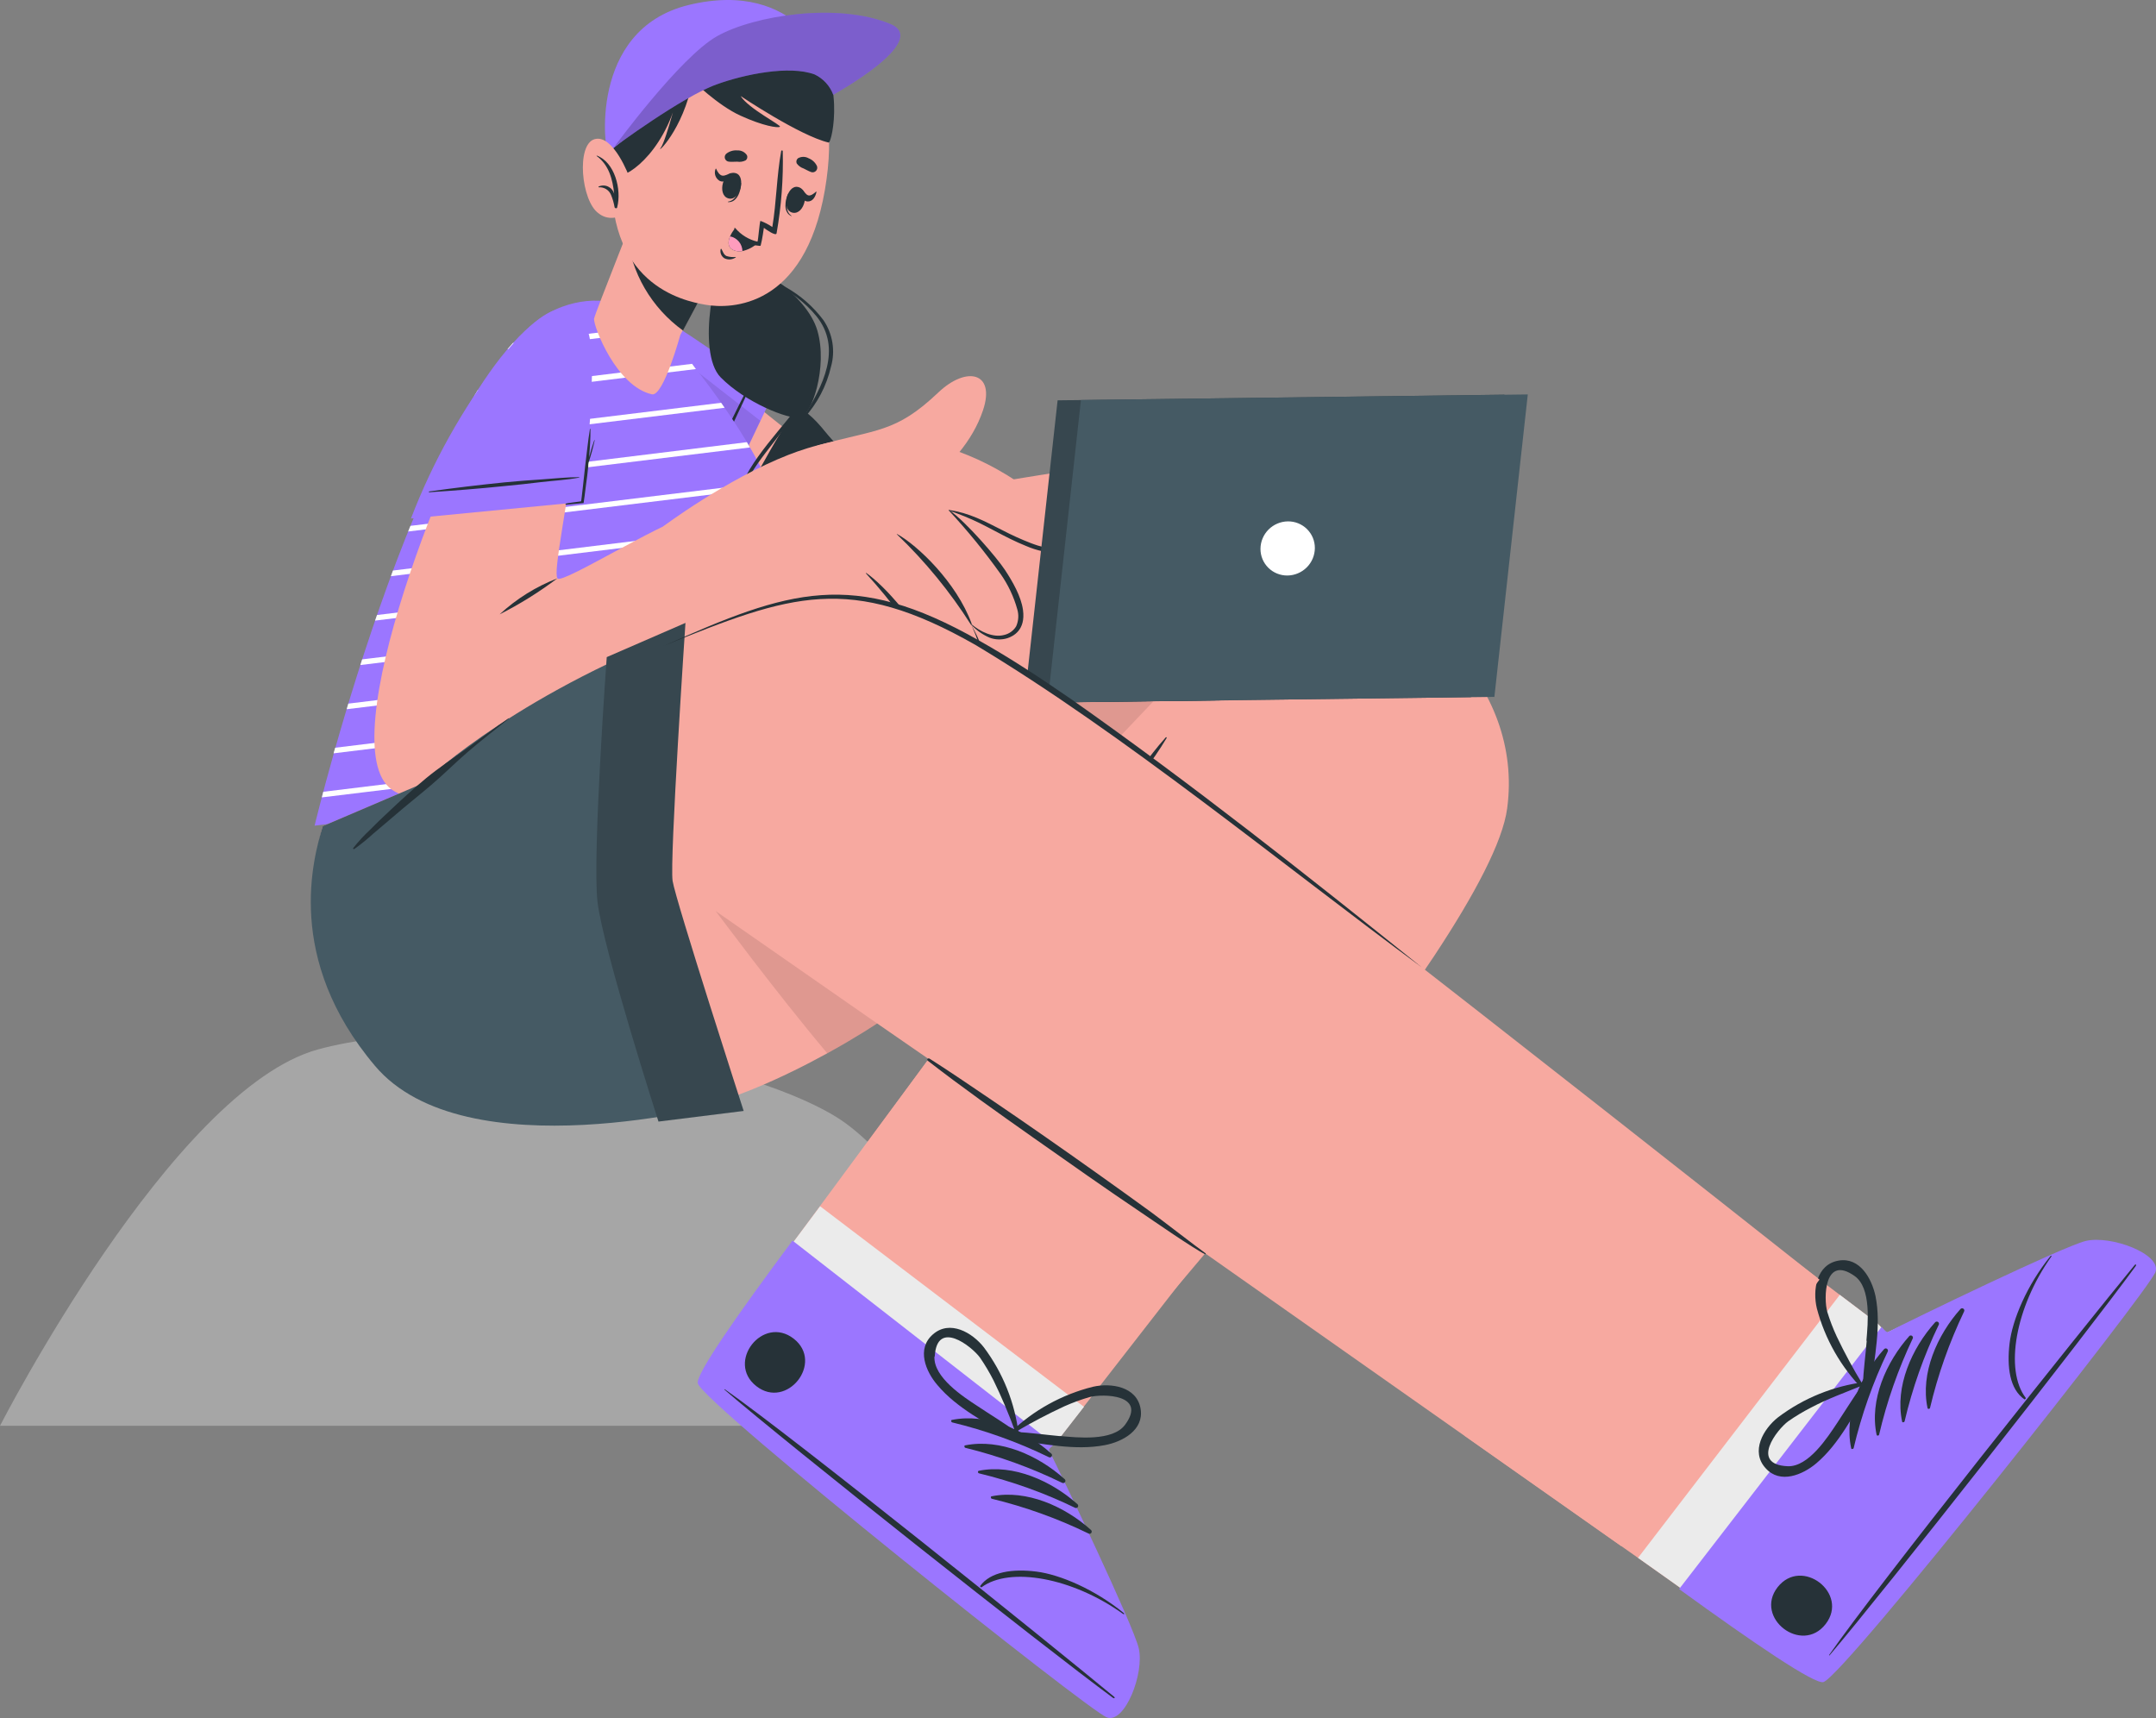 <svg width="187" height="149" viewBox="0 0 187 149" fill="none" xmlns="http://www.w3.org/2000/svg">
<rect x="0" y="0" width="187" height="149" fill="#808080" stroke="none"/>
<path d="M0 123.659H90.848C90.848 123.659 81.07 102.06 72.449 96.821C63.828 91.583 40.246 87.564 27.598 91.012C14.95 94.46 0 123.659 0 123.659Z" fill="#A6A6A6"/>
<path d="M130.724 70.111C129.177 81.803 94.5 120.291 94.5 120.291L73.027 102.097L93.546 74.156C93.546 74.156 58.682 94.407 41.242 85.209C33.413 81.084 27.604 73.751 27.604 73.751L50.366 61.67C50.366 61.67 55.989 62.309 60.005 61.723C73.879 59.703 98.848 48.171 113.016 49.637C122.537 50.617 132.175 59.389 130.724 70.111Z" fill="#F7A9A0"/>
<path d="M101.118 63.945C100.334 64.822 99.608 65.747 98.944 66.717C98.194 67.692 97.439 68.651 96.695 69.626V69.658C96.829 69.371 96.957 69.083 97.091 68.8C97.562 67.836 97.937 66.834 98.494 65.907C98.526 65.853 98.441 65.8 98.409 65.853C97.836 66.775 97.172 67.649 96.684 68.614C96.454 69.072 96.234 69.53 96.036 69.999C95.924 70.255 95.811 70.532 95.71 70.772C95.657 70.894 95.611 71.019 95.57 71.145C95.239 71.598 94.912 72.051 94.591 72.515C93.879 73.538 93.252 74.62 92.534 75.632C92.497 75.686 92.583 75.739 92.62 75.686C93.348 74.732 94.168 73.842 94.907 72.893C95.645 71.945 96.368 70.937 97.075 69.941C97.782 68.944 98.435 67.98 99.126 67.004C99.879 66.044 100.571 65.039 101.198 63.993C101.193 63.956 101.15 63.913 101.118 63.945Z" fill="#263238"/>
<path opacity="0.1" d="M110.783 49.514L81.868 79.96C70.125 85.108 52.224 91.002 41.236 85.209C33.408 81.084 27.598 73.751 27.598 73.751L50.361 61.67C50.361 61.67 55.983 62.304 59.999 61.723C73.177 59.799 96.331 49.328 110.783 49.514Z" fill="black"/>
<path d="M96.042 148.557C94.494 148.024 61.392 121.831 60.733 119.944C60.465 119.236 64.181 113.938 68.861 107.661L69.006 107.469C69.97 106.174 82.837 88.737 82.837 88.737L105.487 107.234L91.747 124.901L90.896 125.7C90.896 125.7 97.975 140.723 98.483 142.876C98.992 145.029 97.579 149.111 96.042 148.557Z" fill="#F7A9A0"/>
<path d="M96.042 148.557C94.494 148.024 61.392 121.831 60.733 119.945C60.465 119.236 64.181 113.933 68.861 107.661L69.006 107.464L71.132 104.618L94.018 122.012L91.769 124.901L90.917 125.695C90.917 125.695 97.996 140.723 98.505 142.871C99.013 145.018 97.579 149.111 96.042 148.557Z" fill="#EBEBEB"/>
<path d="M96.01 148.951C94.457 148.418 61.204 121.9 60.529 119.998C60.267 119.278 64.021 113.933 68.738 107.597L91.437 125.274C91.437 125.274 90.901 125.673 90.987 125.807C92.058 127.858 98.291 140.936 98.767 142.945C99.276 145.12 97.568 149.511 96.01 148.951Z" fill="#9B76FF"/>
<path d="M96.62 147.15C90.821 142.354 69.001 124.799 62.885 120.504C62.832 120.467 62.805 120.504 62.853 120.541C68.497 125.407 90.467 142.78 96.524 147.246C96.668 147.342 96.743 147.251 96.62 147.15Z" fill="#263238"/>
<path d="M97.471 139.902C94.965 137.851 91.951 136.566 89.905 136.305C87.86 136.044 85.9 136.305 85.006 137.563C85.006 137.6 85.097 137.696 85.134 137.664C87.581 135.847 93.011 136.822 97.412 139.977C97.498 140.041 97.557 139.972 97.471 139.902Z" fill="#263238"/>
<path d="M91.169 126.057C88.936 124.043 85.611 122.54 82.575 123.147C82.457 123.147 82.494 123.334 82.575 123.361C85.465 124.06 88.271 125.068 90.944 126.366C90.965 126.381 90.988 126.391 91.012 126.397C91.037 126.403 91.062 126.404 91.087 126.4C91.112 126.396 91.135 126.387 91.157 126.374C91.178 126.361 91.197 126.344 91.212 126.324C91.227 126.303 91.237 126.28 91.243 126.256C91.249 126.232 91.25 126.206 91.246 126.182C91.242 126.157 91.233 126.133 91.22 126.112C91.207 126.09 91.189 126.072 91.169 126.057Z" fill="#263238"/>
<path d="M92.315 128.263C90.082 126.249 86.757 124.746 83.721 125.354C83.603 125.354 83.64 125.545 83.721 125.567C86.618 126.277 89.431 127.294 92.111 128.599C92.156 128.626 92.21 128.634 92.26 128.621C92.311 128.609 92.355 128.577 92.382 128.532C92.409 128.488 92.417 128.435 92.404 128.384C92.392 128.334 92.359 128.29 92.315 128.263Z" fill="#263238"/>
<path d="M93.466 130.47C91.228 128.455 87.903 126.952 84.899 127.56C84.781 127.586 84.813 127.752 84.899 127.778C87.791 128.477 90.599 129.485 93.273 130.784C93.314 130.795 93.356 130.792 93.395 130.777C93.434 130.762 93.466 130.734 93.488 130.699C93.51 130.663 93.519 130.622 93.515 130.58C93.511 130.539 93.494 130.5 93.466 130.47Z" fill="#263238"/>
<path d="M94.612 132.681C92.374 130.667 89.048 129.164 86.018 129.772C85.9 129.772 85.932 129.958 86.018 129.985C88.908 130.684 91.714 131.692 94.387 132.99C94.428 133.02 94.48 133.032 94.53 133.024C94.58 133.016 94.625 132.989 94.655 132.948C94.685 132.907 94.697 132.856 94.689 132.806C94.681 132.756 94.653 132.711 94.612 132.681Z" fill="#263238"/>
<path d="M68.84 116.102C66.163 114.024 62.95 118.138 65.595 120.216C68.24 122.295 71.507 118.181 68.84 116.102Z" fill="#263238"/>
<path d="M98.933 122.204C98.623 120.254 96.363 119.913 94.789 120.275C92.099 120.947 89.634 122.31 87.64 124.229C87.63 124.237 87.622 124.246 87.617 124.257C87.611 124.268 87.608 124.281 87.608 124.293C87.608 124.306 87.611 124.318 87.617 124.329C87.622 124.34 87.63 124.35 87.64 124.357C87.613 124.407 87.598 124.463 87.597 124.52C87.595 124.576 87.606 124.633 87.63 124.684C87.654 124.736 87.69 124.782 87.734 124.817C87.779 124.853 87.831 124.878 87.887 124.89C90.478 125.194 93.215 125.833 95.822 125.338C97.37 125.045 99.222 124.032 98.933 122.204ZM91.924 124.554C90.644 124.437 89.381 124.256 88.095 124.187C89.467 123.376 90.879 122.634 92.326 121.964C93.03 121.652 93.754 121.386 94.494 121.17C95.646 120.861 99.528 120.925 97.584 123.568C96.513 125.018 93.445 124.682 91.924 124.544V124.554Z" fill="#263238"/>
<path d="M81.306 120.126C83.008 122.156 85.536 123.376 87.731 124.773C87.782 124.801 87.84 124.816 87.898 124.818C87.957 124.819 88.015 124.806 88.067 124.781C88.12 124.755 88.165 124.717 88.2 124.67C88.235 124.624 88.258 124.569 88.267 124.512C88.279 124.514 88.291 124.514 88.303 124.511C88.315 124.508 88.326 124.502 88.335 124.493C88.344 124.485 88.351 124.474 88.355 124.463C88.359 124.451 88.36 124.438 88.358 124.426C88.037 121.684 86.995 119.073 85.338 116.859C84.347 115.585 82.382 114.429 80.904 115.74C79.48 116.987 80.288 118.943 81.306 120.126ZM81.075 117.648C81.257 114.375 84.288 116.774 84.995 117.738C85.431 118.373 85.824 119.035 86.173 119.721C86.867 121.148 87.487 122.61 88.031 124.101C86.998 123.35 85.889 122.689 84.818 121.97C83.538 121.138 80.952 119.454 81.049 117.648H81.075Z" fill="#263238"/>
<path d="M74.264 57.188L67.218 86.237C67.218 86.237 52.455 90.863 42.131 86.237C31.807 81.612 27.604 73.74 27.604 73.74L51.282 60.732C51.282 60.732 56.289 61.425 59.137 61.329C61.986 61.233 74.264 57.188 74.264 57.188Z" fill="#455A64"/>
<path d="M52.926 32.407C58.28 42.847 66.918 54.79 69.718 56.389C73.263 58.403 93.434 58.68 94.403 58.547C96.797 58.195 97.257 40.295 94.681 40.561C90.757 40.961 76.802 43.652 75.769 43.018C74.735 42.384 67.041 36.511 58.987 29.764C53.424 25.112 49.6 25.927 52.926 32.407Z" fill="#F7A9A0"/>
<path d="M92.293 58.121C94.724 58.68 97.192 59.067 99.678 59.277C101.632 59.346 107.271 59.4 107.56 57.268C107.763 55.813 104.454 55.392 102.119 55.046C100.888 54.859 99.222 54.044 99.372 53.25C99.635 51.864 102.815 52.397 104.973 53.015C109.145 54.214 114.954 56.794 116.716 54.396C117.38 53.49 116.084 52.472 114.344 51.587C117.021 52.45 119.8 53.021 120.577 52.045C121.027 51.513 120.909 50.905 120.432 50.324C120.759 50.388 121.097 50.353 121.403 50.224C121.71 50.095 121.97 49.877 122.151 49.599C122.687 48.629 122.049 47.564 120.925 46.578C121.063 46.528 121.188 46.446 121.287 46.338C121.387 46.231 121.459 46.101 121.498 45.959C122.483 43.14 112.743 38.184 109.814 38.221C101.198 38.328 92.727 40.828 92.727 40.828C90.173 44.164 92.288 58.121 92.293 58.121Z" fill="#F7A9A0"/>
<path d="M102.371 47.691C104.381 47.508 106.407 47.753 108.315 48.411C110.719 49.253 112.486 50.495 114.617 51.656C114.671 51.688 114.617 51.779 114.569 51.747C113.557 51.214 109.423 49.194 108.379 48.768C106.483 47.964 104.429 47.6 102.371 47.702V47.691Z" fill="#263238"/>
<path d="M103.019 43.865C105.32 43.829 107.618 44.029 109.878 44.462C112.325 44.995 114.473 46.391 116.577 47.702C117.841 48.486 119.094 49.301 120.325 50.143C120.373 50.18 120.325 50.266 120.277 50.228C118.135 48.867 115.95 47.572 113.723 46.343C111.669 45.188 109.405 44.45 107.062 44.174C105.723 44.014 104.384 43.956 103.024 43.902C102.997 43.918 102.992 43.865 103.019 43.865Z" fill="#263238"/>
<path d="M104.545 40.305C106.73 40.215 108.631 40.124 110.746 40.769C113.552 41.627 116.523 43.514 117.568 44.18C118.719 44.92 119.849 45.698 120.962 46.492C121.011 46.524 120.962 46.604 120.909 46.572C118.377 44.851 115.735 43.295 113 41.915C111.709 41.235 110.32 40.76 108.882 40.508C107.445 40.32 105.993 40.258 104.545 40.321V40.305Z" fill="#263238"/>
<path d="M60.631 47.686L66.992 34.321C64.028 31.936 60.922 29.732 57.691 27.718C52.224 24.291 49.541 26.151 52.792 34.198C54.749 39.041 57.389 43.583 60.631 47.686Z" fill="#9B76FF"/>
<path d="M65.033 33.399C64.444 34.331 63.999 35.365 63.496 36.346C62.993 37.326 62.532 38.221 62.082 39.17C61.151 41.145 60.258 43.14 59.405 45.155C59.405 45.187 59.443 45.219 59.464 45.181C60.456 43.263 61.422 41.332 62.361 39.389C62.832 38.419 63.271 37.438 63.715 36.458C64.16 35.477 64.701 34.465 65.081 33.425C65.102 33.393 65.049 33.361 65.033 33.399Z" fill="#263238"/>
<path opacity="0.1" d="M52.792 34.198C54.749 39.041 57.389 43.583 60.631 47.686L65.948 36.495L52.701 26.178C51.025 26.737 50.827 29.343 52.792 34.198Z" fill="black"/>
<path d="M27.288 71.609L67.774 66.626L65.156 52.983C65.156 52.983 67.946 49.104 67.496 44.931C66.891 39.357 58.125 29.114 57.413 28.485C54.548 25.959 51.587 25.581 48.776 26.599C37.065 30.841 27.288 71.609 27.288 71.609Z" fill="#9B76FF"/>
<path d="M57.563 28.634L44.016 30.286C44.171 30.105 44.326 29.929 44.481 29.753L57.102 28.208L57.413 28.474L57.563 28.634ZM60.026 31.555L41.445 33.825L41.129 34.358L60.358 32.008L60.026 31.555ZM62.548 34.933L39.175 37.79L38.923 38.291L62.848 35.365L62.548 34.933ZM64.781 38.349L37.274 41.733L37.049 42.229L65.038 38.808L64.781 38.349ZM66.586 41.824L35.598 45.608C35.534 45.773 35.464 45.938 35.4 46.098L66.768 42.266C66.714 42.123 66.65 41.973 66.586 41.824ZM67.533 45.395L34.083 49.482L33.906 49.972L67.544 45.858C67.544 45.709 67.539 45.549 67.533 45.395ZM32.701 53.34C32.642 53.5 32.589 53.666 32.53 53.825L66.848 49.637C66.902 49.482 66.955 49.317 67.014 49.152L32.701 53.34ZM65.172 53.063L31.411 57.188C31.357 57.353 31.309 57.519 31.255 57.678L65.258 53.522L65.172 53.063ZM65.863 56.666L30.211 61.025L30.067 61.51L65.943 57.124L65.863 56.666ZM66.553 60.274L29.071 64.851C29.028 65.017 28.98 65.177 28.931 65.336L66.629 60.732L66.553 60.274ZM67.244 63.876L28.037 68.672C27.994 68.843 27.951 69.003 27.914 69.157L67.335 64.361L67.244 63.876Z" fill="white"/>
<path d="M53.199 50.356C54.862 50.281 56.528 50.33 58.184 50.5C59.009 50.596 59.817 50.729 60.631 50.884C61.038 50.958 61.445 51.017 61.852 51.081C62.276 51.153 62.708 51.174 63.137 51.145C63.142 51.143 63.148 51.142 63.153 51.142C63.158 51.143 63.163 51.145 63.168 51.147C63.172 51.15 63.176 51.154 63.178 51.159C63.181 51.164 63.182 51.169 63.182 51.174C63.182 51.179 63.181 51.185 63.178 51.189C63.176 51.194 63.172 51.198 63.168 51.201C63.163 51.204 63.158 51.206 63.153 51.206C63.148 51.206 63.142 51.206 63.137 51.203C62.736 51.279 62.33 51.325 61.922 51.342C61.526 51.352 61.131 51.332 60.738 51.283C59.903 51.193 59.073 51.065 58.243 50.969C56.562 50.767 54.88 50.569 53.188 50.495C53.17 50.493 53.153 50.485 53.141 50.471C53.129 50.457 53.123 50.438 53.124 50.42C53.125 50.402 53.134 50.385 53.148 50.373C53.162 50.361 53.181 50.355 53.199 50.356Z" fill="#263238"/>
<path d="M49.333 52.349C50.669 52.027 52.022 51.78 53.386 51.608C54.066 51.523 54.746 51.48 55.437 51.459C55.764 51.459 56.09 51.459 56.417 51.459C56.744 51.459 57.14 51.502 57.488 51.491C57.525 51.491 57.531 51.55 57.488 51.55C57.145 51.55 56.808 51.64 56.471 51.678L55.448 51.79L53.408 52.014C52.042 52.152 50.688 52.301 49.327 52.482C49.274 52.472 49.269 52.392 49.333 52.349Z" fill="#263238"/>
<path d="M63.153 22.436C65.295 22.591 69.975 25.522 70.896 28.677C71.817 31.832 70.393 36.069 69.386 36.223C68.379 36.378 64.685 34.934 62.511 32.733C60.337 30.532 62.109 22.362 63.153 22.436Z" fill="#263238"/>
<path d="M63.148 22.447C63.084 22.415 63.11 22.298 63.185 22.319C64.942 22.794 66.634 23.918 68.154 24.904C69.437 25.625 70.553 26.605 71.431 27.782C71.824 28.364 72.085 29.025 72.197 29.717C72.309 30.41 72.269 31.119 72.079 31.794C71.696 33.458 70.89 34.995 69.739 36.26C69.707 36.292 69.632 36.26 69.664 36.207C71.335 33.542 73.091 30.233 70.8 27.409C68.845 25.011 65.777 23.886 63.148 22.447Z" fill="#263238"/>
<path d="M69.322 35.386C70.998 36.127 74.537 40.769 74.307 44.291C74.077 47.814 69.932 51.886 68.952 51.987C67.972 52.088 65.092 47.782 64.529 45.091C64.16 43.289 65.359 41.68 66.28 39.996C67.656 37.507 69.065 35.269 69.322 35.386Z" fill="#263238"/>
<path d="M63.635 44.366C64.123 40.854 67.03 38.094 69.086 35.402C69.086 35.376 69.161 35.402 69.14 35.434C67.635 38.158 65.086 40.231 64.128 43.279C63.806 44.158 63.701 45.101 63.822 46.028C63.943 46.956 64.287 47.84 64.824 48.608C65.831 49.951 67.33 50.873 68.674 51.848C68.765 51.912 68.674 52.04 68.567 51.981C65.863 50.1 63.127 47.99 63.635 44.366Z" fill="#263238"/>
<path d="M69.606 35.807C69.531 35.738 69.606 35.621 69.707 35.685C71.849 37.587 74.307 40.177 74.885 43.066C75.512 46.199 73.225 48.603 71.217 50.665C71.217 50.692 71.148 50.665 71.174 50.628C73.172 48.523 75.426 45.832 74.585 42.725C73.857 40.039 71.603 37.641 69.606 35.807Z" fill="#263238"/>
<path d="M68.802 51.859C67.491 52.227 65.333 53.895 64.444 56.186C62.923 60.114 61.547 58.995 56.862 59.16C52.904 59.293 51.228 63.327 52.808 65.816C52.808 65.816 52.182 62.986 54.987 62.24C58.334 61.35 64.626 65.971 68.969 62.4C74.596 57.774 68.802 51.859 68.802 51.859Z" fill="#263238"/>
<path d="M66.811 53.388C66.869 53.34 66.811 53.239 66.73 53.282C66.107 53.686 65.563 54.199 65.124 54.795C64.588 55.579 64.353 56.506 63.855 57.316C62.575 59.378 59.892 58.744 57.9 58.478C55.223 58.121 52.787 59.282 52.053 62.006C52.051 62.011 52.05 62.016 52.05 62.021C52.051 62.026 52.053 62.032 52.056 62.036C52.059 62.041 52.062 62.044 52.067 62.047C52.072 62.049 52.077 62.05 52.082 62.05C52.088 62.05 52.093 62.049 52.098 62.047C52.102 62.044 52.106 62.041 52.109 62.036C52.112 62.032 52.114 62.026 52.114 62.021C52.115 62.016 52.114 62.011 52.112 62.006C52.346 61.168 52.807 60.41 53.444 59.815C54.082 59.221 54.871 58.811 55.726 58.632C57.397 58.302 59.057 59 60.733 58.941C61.879 58.904 63.057 58.67 63.785 57.716C64.137 57.159 64.431 56.568 64.663 55.952C65.146 54.928 65.885 54.045 66.811 53.388Z" fill="#263238"/>
<path d="M69.391 52.472C69.391 52.472 69.327 52.472 69.343 52.504C70.532 54.273 71.801 56.069 71.785 58.297C71.785 60.695 70.098 62.752 67.989 63.77C65.632 64.905 63.603 63.716 61.424 62.805C59.817 62.144 58.211 61.606 56.476 61.835C56.422 61.835 56.433 61.926 56.476 61.926C59.202 61.862 61.418 63.125 63.887 64.057C65.906 64.825 67.694 64.441 69.375 63.103C73.086 60.157 72.117 55.723 69.391 52.472Z" fill="#263238"/>
<path d="M65.242 21.072C65.4 20.98 65.589 20.952 65.768 20.992C65.947 21.033 66.105 21.139 66.208 21.29C66.312 21.442 66.355 21.626 66.327 21.807C66.3 21.988 66.205 22.152 66.061 22.266C65.902 22.358 65.714 22.386 65.534 22.346C65.355 22.305 65.198 22.199 65.094 22.048C64.99 21.897 64.948 21.712 64.975 21.531C65.002 21.35 65.098 21.186 65.242 21.072Z" fill="#9B76FF"/>
<path d="M64.337 22.085C64.415 22.031 64.503 21.994 64.596 21.974C64.689 21.954 64.785 21.953 64.879 21.971C64.972 21.988 65.061 22.023 65.141 22.075C65.221 22.127 65.29 22.193 65.343 22.271C65.397 22.349 65.435 22.437 65.455 22.53C65.474 22.622 65.475 22.718 65.458 22.811C65.441 22.904 65.405 22.993 65.353 23.072C65.301 23.151 65.234 23.22 65.156 23.273C64.998 23.381 64.803 23.422 64.614 23.387C64.425 23.352 64.258 23.244 64.149 23.087C64.041 22.929 63.999 22.735 64.034 22.547C64.07 22.359 64.178 22.193 64.337 22.085Z" fill="#9B76FF"/>
<path d="M63.276 22.932C63.435 22.824 63.63 22.783 63.819 22.818C64.007 22.853 64.174 22.961 64.283 23.119C64.392 23.276 64.433 23.47 64.398 23.658C64.363 23.846 64.254 24.012 64.096 24.12C63.335 24.68 62.516 23.47 63.276 22.932Z" fill="#9B76FF"/>
<path d="M62.147 23.614C62.907 23.081 63.726 24.264 62.966 24.803C62.807 24.911 62.612 24.952 62.424 24.917C62.235 24.882 62.068 24.774 61.959 24.616C61.85 24.459 61.809 24.265 61.844 24.077C61.879 23.889 61.988 23.722 62.147 23.614Z" fill="#9B76FF"/>
<path d="M60.888 24.11C61.648 23.577 62.468 24.76 61.702 25.298C61.544 25.399 61.352 25.434 61.168 25.397C60.984 25.359 60.822 25.252 60.716 25.097C60.61 24.942 60.569 24.753 60.601 24.569C60.633 24.384 60.736 24.22 60.888 24.11Z" fill="#9B76FF"/>
<path d="M59.608 24.355C60.369 23.822 61.215 25.011 60.422 25.549C59.63 26.087 58.843 24.893 59.608 24.355Z" fill="#9B76FF"/>
<path d="M51.523 27.654C51.491 28.357 53.472 33.516 56.545 34.198C57.541 34.422 59.009 29.039 59.009 29.039L59.212 28.672L62.002 23.449L55.801 16.644C55.801 16.644 51.534 27.345 51.523 27.654Z" fill="#F7A9A0"/>
<path d="M62.029 23.449L59.239 28.666C57.885 27.69 56.753 26.441 55.916 25C55.08 23.559 54.557 21.96 54.382 20.305C55.111 18.45 55.726 16.905 55.812 16.676C55.813 16.665 55.813 16.654 55.812 16.644L56.61 17.459L62.029 23.449Z" fill="#263238"/>
<path d="M71.544 16.494C69.772 26.716 63.416 26.817 61.204 26.433C59.191 26.087 52.396 24.648 53.097 14.299C53.799 3.95 59.132 1.541 63.769 2.09C68.406 2.639 73.311 6.273 71.544 16.494Z" fill="#F7A9A0"/>
<path d="M70.35 14.922C70.12 14.837 69.922 14.72 69.702 14.613C69.46 14.533 69.25 14.378 69.102 14.171C69.07 14.096 69.062 14.012 69.082 13.932C69.101 13.852 69.146 13.781 69.209 13.729C69.351 13.647 69.512 13.604 69.675 13.604C69.839 13.604 69.999 13.647 70.141 13.729C70.453 13.853 70.707 14.089 70.853 14.389C70.884 14.461 70.893 14.539 70.879 14.616C70.865 14.692 70.829 14.763 70.776 14.819C70.723 14.876 70.654 14.915 70.579 14.934C70.503 14.952 70.423 14.948 70.35 14.922Z" fill="#263238"/>
<path d="M63.223 14.022C63.469 14.048 63.7 14.022 63.94 14.022C64.193 14.064 64.453 14.023 64.679 13.905C64.744 13.854 64.79 13.784 64.809 13.704C64.829 13.625 64.821 13.542 64.787 13.467C64.699 13.331 64.577 13.22 64.432 13.146C64.287 13.072 64.124 13.037 63.962 13.046C63.628 13.014 63.294 13.108 63.025 13.308C62.959 13.354 62.909 13.421 62.881 13.497C62.854 13.573 62.851 13.656 62.873 13.734C62.895 13.812 62.94 13.881 63.002 13.932C63.065 13.984 63.142 14.015 63.223 14.022Z" fill="#263238"/>
<path d="M64.283 15.876C64.283 15.876 64.224 15.876 64.219 15.93C64.085 16.622 63.823 17.395 63.148 17.486C63.148 17.486 63.121 17.523 63.148 17.528C63.93 17.587 64.272 16.558 64.283 15.876Z" fill="#263238"/>
<path d="M63.828 15.024C62.73 14.693 62.152 16.899 63.164 17.203C64.176 17.507 64.743 15.295 63.828 15.024Z" fill="#263238"/>
<path d="M63.362 15.024C63.132 15.098 62.886 15.269 62.65 15.232C62.414 15.194 62.227 14.906 62.114 14.635C62.114 14.608 62.077 14.635 62.072 14.635C61.989 14.826 61.98 15.042 62.049 15.239C62.117 15.436 62.257 15.601 62.441 15.7C62.843 15.866 63.239 15.567 63.453 15.168C63.491 15.13 63.453 14.997 63.362 15.024Z" fill="#263238"/>
<path d="M68.379 16.761C68.379 16.761 68.427 16.809 68.417 16.836C68.208 17.512 68.085 18.322 68.647 18.712C68.647 18.712 68.647 18.759 68.647 18.749C67.919 18.44 68.074 17.369 68.379 16.761Z" fill="#263238"/>
<path d="M69.188 16.212C70.312 16.425 69.799 18.648 68.76 18.45C67.721 18.253 68.246 16.036 69.188 16.212Z" fill="#263238"/>
<path d="M69.616 16.468C69.766 16.622 69.895 16.878 70.098 16.942C70.302 17.006 70.575 16.814 70.784 16.617C70.784 16.617 70.821 16.617 70.816 16.649C70.73 17.075 70.484 17.486 70.055 17.475C69.627 17.464 69.477 17.038 69.472 16.59C69.472 16.51 69.557 16.404 69.616 16.468Z" fill="#263238"/>
<path d="M62.591 21.621C62.698 21.834 62.784 22.106 63.019 22.207C63.272 22.287 63.538 22.314 63.801 22.287C63.828 22.287 63.839 22.314 63.801 22.33C63.66 22.428 63.495 22.486 63.324 22.498C63.152 22.51 62.98 22.476 62.827 22.399C62.701 22.319 62.603 22.202 62.544 22.066C62.486 21.929 62.471 21.777 62.5 21.632C62.498 21.62 62.502 21.608 62.51 21.598C62.517 21.589 62.528 21.582 62.54 21.581C62.552 21.58 62.564 21.583 62.574 21.591C62.583 21.598 62.59 21.609 62.591 21.621Z" fill="#263238"/>
<path d="M66.254 19.761C66.254 19.761 66.109 20.827 65.975 21.296C65.975 21.339 65.836 21.328 65.67 21.296C65.236 21.257 64.82 21.099 64.47 20.841C64.12 20.582 63.847 20.233 63.683 19.831C63.681 19.819 63.682 19.807 63.687 19.797C63.692 19.786 63.7 19.778 63.711 19.772C63.721 19.767 63.733 19.765 63.744 19.767C63.756 19.769 63.766 19.774 63.774 19.783C64.271 20.37 64.945 20.784 65.697 20.96C65.772 20.838 65.884 19.143 65.964 19.159C66.327 19.291 66.671 19.471 66.987 19.692C67.351 17.502 67.362 15.269 67.758 13.094C67.762 13.08 67.771 13.067 67.783 13.058C67.795 13.049 67.81 13.044 67.825 13.044C67.84 13.044 67.855 13.049 67.867 13.058C67.879 13.067 67.888 13.08 67.892 13.094C67.951 15.485 67.772 17.875 67.357 20.23C67.314 20.529 66.419 19.884 66.254 19.761Z" fill="#263238"/>
<path d="M65.702 21.094C65.333 21.429 64.883 21.664 64.395 21.776C64.131 21.829 63.855 21.8 63.608 21.691C63.073 21.44 63.142 20.923 63.325 20.497C63.424 20.271 63.55 20.058 63.699 19.863C64.217 20.476 64.919 20.908 65.702 21.094Z" fill="#263238"/>
<path d="M64.395 21.776C64.131 21.829 63.855 21.8 63.608 21.69C63.073 21.44 63.142 20.923 63.325 20.497C63.622 20.558 63.89 20.718 64.084 20.95C64.279 21.182 64.388 21.473 64.395 21.776Z" fill="#FF9CBD"/>
<path d="M53.461 15.279C54.602 15.391 58.039 12.769 59.003 7.355C59.003 7.355 57.798 12.151 57.317 12.812C56.835 13.473 59.239 11.336 60.08 6.982C60.08 6.982 62.221 9.114 64.213 10.025C66.205 10.936 67.475 11.117 67.646 10.995C67.817 10.872 64.915 9.423 64.24 8.33C64.24 8.33 69.354 11.768 71.871 12.364C72.16 12.434 73.477 6.46 69.959 3.305C66.441 0.15 59.753 1.887 57.815 3.235C57.815 3.235 57.386 2.948 54.784 5.506C52.181 8.064 52.219 15.157 53.461 15.279Z" fill="#263238"/>
<path d="M71.956 5.9C70.762 5.639 64.133 5.964 61.177 7.296C58.221 8.629 53.017 12.998 52.749 13.228C52.481 13.457 50.907 2.601 59.71 0.438C69.343 -1.902 71.956 5.9 71.956 5.9Z" fill="#9B76FF"/>
<path d="M53.252 12.775C53.252 12.775 58.961 4.967 62.184 3.145C65.408 1.322 72.679 0.193 77.225 2.079C80.77 3.55 72.272 8.218 72.272 8.218C71.984 7.448 71.409 6.819 70.666 6.46C68.454 5.634 64.524 6.46 62.163 7.318C59.175 8.378 53.252 12.775 53.252 12.775Z" fill="#9B76FF"/>
<g opacity="0.2">
<path d="M53.252 12.775C53.252 12.775 58.961 4.967 62.184 3.145C65.408 1.322 72.679 0.193 77.225 2.079C80.77 3.55 72.272 8.218 72.272 8.218C71.984 7.448 71.409 6.819 70.666 6.46C68.454 5.634 64.524 6.46 62.163 7.318C59.175 8.378 53.252 12.775 53.252 12.775Z" fill="black"/>
</g>
<path d="M54.591 15.365C54.591 15.365 53.22 11.634 51.587 12.066C49.954 12.498 50.404 17.443 51.919 18.503C52.103 18.653 52.316 18.764 52.544 18.829C52.773 18.895 53.012 18.913 53.248 18.884C53.483 18.854 53.711 18.777 53.916 18.658C54.121 18.539 54.3 18.379 54.441 18.189L54.591 15.365Z" fill="#F7A9A0"/>
<path d="M51.753 13.489V13.531C52.824 14.315 53.135 15.562 53.269 16.798C53.231 16.664 53.164 16.539 53.074 16.432C52.983 16.326 52.87 16.24 52.743 16.181C52.616 16.121 52.477 16.09 52.337 16.089C52.197 16.088 52.058 16.117 51.93 16.175C51.923 16.177 51.917 16.182 51.913 16.188C51.909 16.195 51.906 16.202 51.906 16.209C51.906 16.217 51.909 16.224 51.913 16.23C51.917 16.236 51.923 16.241 51.93 16.244C52.156 16.228 52.382 16.284 52.575 16.403C52.767 16.523 52.916 16.7 53.001 16.91C53.142 17.253 53.244 17.611 53.306 17.976C53.338 18.093 53.542 18.088 53.531 17.976C53.932 16.447 53.322 14.059 51.753 13.489Z" fill="#263238"/>
<path d="M43.823 31.262C38.918 38.797 28.637 64.622 33.965 68.47C39.293 72.318 64.556 62.682 71.41 58.195C73.445 56.863 63.276 44.467 60.669 44.505C58.5 44.531 48.749 50.75 48.353 50.164C47.957 49.578 49.167 44.212 50.495 34.411C51.983 23.119 46.634 26.924 43.823 31.262Z" fill="#F7A9A0"/>
<path d="M70.891 38.642C76.09 37.182 77.654 37.577 81.38 34.044C83.828 31.715 86.376 32.269 85.257 35.594C83.426 41.03 77.113 44.323 74.596 44.835L70.891 38.642Z" fill="#F7A9A0"/>
<path d="M57.515 45.661C57.515 45.661 63.014 41.547 68.401 39.442C72.149 37.987 80.583 35.712 89.991 43.039C92.224 44.776 94.168 48.827 89.487 47.303C86.162 46.237 84.385 44.542 82.334 44.265C82.334 44.265 84.192 49.706 82.334 51.864C80.729 53.751 78.992 55.521 77.134 57.161C76.759 56.891 76.401 56.597 76.063 56.282C76.063 56.282 74.157 58.137 70.109 58.307L57.515 45.661Z" fill="#F7A9A0"/>
<path d="M72.203 38.621C74.178 39.319 78.339 40.881 81.306 43.337C84.588 46.061 90.178 52.189 88.133 54.582C86.633 56.341 84.288 54.182 84.288 54.182C84.288 54.182 86.066 57.204 84.358 58.494C82.805 59.672 81.097 57.897 81.097 57.897C81.097 57.897 81.857 59.911 80.144 60.753C78.077 61.771 76.824 57.38 73.841 56.612C73.14 56.442 72.203 38.621 72.203 38.621Z" fill="#F7A9A0"/>
<path d="M77.798 46.311C79.549 47.27 82.955 50.479 84.278 54.097C84.278 54.182 84.278 54.246 84.213 54.177C82.398 51.315 80.241 48.682 77.788 46.338C77.788 46.338 77.777 46.301 77.798 46.311Z" fill="#263238"/>
<path d="M75.132 49.69C76.551 50.676 79.913 54.134 81.129 57.849C81.156 57.934 81.129 57.998 81.065 57.923C79.395 54.976 77.396 52.227 75.105 49.727C75.105 49.727 75.11 49.679 75.132 49.69Z" fill="#263238"/>
<path d="M82.329 44.233C84.128 44.505 85.37 45.192 86.966 45.997C87.751 46.407 88.559 46.773 89.386 47.095C90.146 47.377 91.26 47.809 91.929 47.095C92.078 46.886 92.167 46.641 92.189 46.386C92.21 46.132 92.163 45.876 92.053 45.645C91.745 44.977 91.333 44.362 90.832 43.822C90.832 43.822 90.832 43.769 90.864 43.785C91.345 44.273 91.774 44.809 92.144 45.384C92.39 45.778 92.51 46.237 92.486 46.7C92.368 47.686 91.26 47.963 90.43 47.814C89.932 47.706 89.446 47.549 88.979 47.345C88.524 47.164 88.085 46.961 87.646 46.748C86.746 46.306 85.873 45.816 84.968 45.368C84.101 44.946 83.206 44.581 82.291 44.276C82.289 44.27 82.288 44.264 82.289 44.258C82.29 44.253 82.293 44.247 82.297 44.243C82.301 44.239 82.306 44.235 82.311 44.233C82.317 44.232 82.323 44.231 82.329 44.233Z" fill="#263238"/>
<path d="M86.789 49.786C85.414 47.856 83.915 46.017 82.302 44.281L82.334 44.243C83.854 45.309 86.489 48.406 87.153 49.413C87.817 50.42 88.561 51.704 88.727 52.893C88.979 54.689 87.828 55.195 87.394 55.344C86.881 55.509 86.328 55.494 85.825 55.302C85.229 55.044 84.693 54.667 84.251 54.193C84.251 54.193 84.251 54.135 84.283 54.156C85.006 54.774 86.141 55.334 87.105 55.067C87.319 55.017 87.521 54.925 87.698 54.796C87.876 54.667 88.026 54.504 88.138 54.316C88.347 53.847 88.379 53.319 88.229 52.829C87.925 51.741 87.438 50.712 86.789 49.786Z" fill="#263238"/>
<path d="M84.24 54.193C84.904 55.371 85.696 56.916 84.845 58.222C84.607 58.516 84.301 58.748 83.953 58.899C83.605 59.051 83.226 59.116 82.848 59.091C82.091 59.002 81.394 58.639 80.888 58.073L81.29 57.886C81.477 58.712 81.563 59.751 80.925 60.46C80.614 60.827 80.172 61.062 79.692 61.115C79.213 61.169 78.73 61.037 78.344 60.748C76.931 59.741 76.256 58.179 74.773 57.279L75.078 57.241C74.168 58.115 72.401 58.361 71.464 58.307C70.045 59.032 67.18 60.476 65.729 61.185C67.126 60.396 69.927 58.824 71.33 58.051C72.561 57.923 74.007 57.705 74.875 56.767C75.654 57.263 76.353 57.874 76.947 58.579C77.425 59.225 77.993 59.801 78.634 60.29C78.849 60.453 79.105 60.552 79.374 60.577C79.644 60.602 79.914 60.55 80.156 60.429C80.397 60.308 80.599 60.122 80.739 59.892C80.879 59.661 80.951 59.397 80.947 59.128C80.935 58.471 80.853 57.817 80.701 57.178L81.236 57.764C82.055 58.76 83.704 59.101 84.604 58.025C85.504 56.948 84.749 55.328 84.235 54.177L84.24 54.193Z" fill="#263238"/>
<path d="M48.337 50.164C46.767 51.35 45.093 52.394 43.335 53.282C44.789 51.936 46.486 50.878 48.337 50.164Z" fill="#263238"/>
<path d="M35.646 44.968L50.436 43.535C50.968 39.778 51.273 35.993 51.352 32.2C51.496 25.767 48.514 24.43 43.25 31.341C40.079 35.502 37.519 40.09 35.646 44.968Z" fill="#9B76FF"/>
<path d="M50.248 41.382C49.14 41.382 48.021 41.51 46.918 41.584C45.815 41.659 44.808 41.728 43.759 41.835C41.574 42.055 39.396 42.318 37.226 42.623C37.188 42.623 37.194 42.693 37.226 42.693C39.368 42.554 41.552 42.384 43.716 42.16C44.787 42.064 45.858 41.941 46.929 41.813C47.999 41.685 49.156 41.632 50.243 41.419C50.248 41.414 50.251 41.408 50.252 41.401C50.253 41.395 50.252 41.388 50.248 41.382Z" fill="#263238"/>
<path d="M50.827 42.059C50.907 41.526 50.966 40.993 51.02 40.46C51.02 40.348 51.02 40.241 51.046 40.129C51.259 39.489 51.438 38.838 51.582 38.179H51.544C51.368 38.669 51.223 39.165 51.094 39.666C51.164 38.845 51.223 38.019 51.212 37.198H51.169C50.993 38.264 50.896 39.33 50.757 40.396C50.693 40.929 50.431 43.471 50.398 43.481C50.366 43.492 49.167 43.636 49.092 43.673C49.017 43.711 49.049 43.775 49.092 43.775L50.618 43.631C50.618 43.631 50.784 42.512 50.827 42.059Z" fill="#263238"/>
<path d="M106.756 58.961L66.995 59.458L67.018 61.232L106.779 60.735L106.756 58.961Z" fill="#455A64"/>
<path d="M106.762 58.952L106.783 60.727L82.933 61.025L84.277 59.234L106.762 58.952Z" fill="#37474F"/>
<path d="M88.834 60.95L127.586 60.465L130.483 34.23L91.731 34.72L88.834 60.95Z" fill="#37474F"/>
<path d="M90.864 60.924L129.616 60.439L132.513 34.209L93.755 34.694L90.864 60.924Z" fill="#455A64"/>
<path d="M109.327 47.596C109.325 47.902 109.384 48.206 109.501 48.489C109.618 48.772 109.791 49.029 110.01 49.245C110.228 49.461 110.488 49.632 110.773 49.746C111.059 49.861 111.364 49.918 111.672 49.914C112.301 49.904 112.901 49.65 113.344 49.206C113.788 48.762 114.039 48.163 114.044 47.537C114.046 47.23 113.987 46.927 113.87 46.644C113.752 46.36 113.58 46.103 113.361 45.887C113.143 45.671 112.883 45.501 112.598 45.386C112.312 45.271 112.007 45.215 111.699 45.219C111.07 45.228 110.47 45.483 110.027 45.927C109.583 46.371 109.332 46.97 109.327 47.596Z" fill="white"/>
<path d="M186.557 110.293C186.022 111.839 159.998 145.002 158.113 145.679C157.401 145.951 152.041 142.295 145.701 137.685L145.503 137.541C144.191 136.593 127.008 124.501 127.008 124.501L144.957 101.239L162.825 114.764L163.634 115.601C163.634 115.601 178.67 108.428 180.822 107.9C182.975 107.373 187.098 108.758 186.557 110.293Z" fill="#F7A9A0"/>
<path d="M186.557 110.293C186.022 111.839 159.998 145.002 158.113 145.679C157.401 145.945 152.041 142.295 145.701 137.685L145.503 137.541L142.076 135.111L159.575 112.302L162.825 114.759L163.634 115.601C163.634 115.601 178.67 108.428 180.822 107.901C182.975 107.373 187.098 108.758 186.557 110.293Z" fill="#EBEBEB"/>
<path d="M186.954 110.32C186.418 111.876 160.073 145.194 158.167 145.882C157.444 146.148 152.041 142.46 145.637 137.819L163.2 115.079C163.2 115.079 163.602 115.612 163.763 115.521C165.813 114.455 178.9 108.124 180.898 107.629C183.082 107.106 187.5 108.764 186.954 110.32Z" fill="#9B76FF"/>
<path d="M185.139 109.728C180.367 115.543 162.917 137.408 158.66 143.521C158.622 143.574 158.66 143.601 158.697 143.553C163.516 137.893 180.807 115.878 185.235 109.814C185.331 109.675 185.24 109.606 185.139 109.728Z" fill="#263238"/>
<path d="M177.845 108.945C175.805 111.455 174.541 114.466 174.3 116.507C174.059 118.548 174.3 120.493 175.602 121.373C175.639 121.373 175.735 121.277 175.703 121.24C173.856 118.825 174.788 113.411 177.92 108.982C177.984 108.913 177.915 108.881 177.845 108.945Z" fill="#263238"/>
<path d="M163.409 117.019C161.401 119.262 159.923 122.582 160.56 125.599C160.56 125.716 160.748 125.679 160.774 125.599C161.454 122.714 162.443 119.911 163.725 117.237C163.75 117.196 163.759 117.146 163.748 117.098C163.738 117.051 163.71 117.009 163.67 116.981C163.63 116.953 163.58 116.941 163.532 116.948C163.483 116.956 163.439 116.981 163.409 117.019Z" fill="#263238"/>
<path d="M165.615 115.862C163.613 118.101 162.129 121.421 162.767 124.437C162.793 124.554 162.959 124.517 162.981 124.437C163.655 121.55 164.637 118.744 165.91 116.065C165.922 116.027 165.921 115.986 165.908 115.948C165.895 115.911 165.87 115.878 165.837 115.856C165.804 115.833 165.765 115.822 165.725 115.823C165.685 115.824 165.647 115.838 165.615 115.862Z" fill="#263238"/>
<path d="M167.827 114.701C165.819 116.939 164.341 120.264 164.978 123.281C164.978 123.398 165.165 123.36 165.192 123.281C165.869 120.397 166.859 117.595 168.143 114.924C168.172 114.883 168.184 114.831 168.176 114.78C168.167 114.73 168.139 114.685 168.097 114.655C168.055 114.626 168.003 114.614 167.953 114.622C167.902 114.631 167.857 114.659 167.827 114.701Z" fill="#263238"/>
<path d="M170.033 113.539C168.03 115.782 166.547 119.102 167.184 122.119C167.211 122.236 167.377 122.199 167.398 122.119C168.08 119.235 169.069 116.432 170.349 113.757C170.374 113.716 170.382 113.666 170.372 113.618C170.362 113.571 170.334 113.529 170.294 113.501C170.254 113.473 170.204 113.461 170.156 113.468C170.107 113.476 170.063 113.501 170.033 113.539Z" fill="#263238"/>
<path d="M154.178 137.659C152.116 140.323 156.277 143.521 158.344 140.856C160.411 138.192 156.271 134.994 154.178 137.659Z" fill="#263238"/>
<path d="M159.484 109.329C157.53 109.654 157.208 111.908 157.583 113.469C158.285 116.14 159.677 118.582 161.62 120.552C161.629 120.561 161.638 120.568 161.649 120.573C161.661 120.578 161.673 120.581 161.685 120.581C161.697 120.581 161.709 120.578 161.72 120.573C161.731 120.568 161.741 120.561 161.749 120.552C161.8 120.58 161.856 120.596 161.914 120.598C161.972 120.6 162.029 120.588 162.081 120.563C162.134 120.539 162.179 120.502 162.215 120.457C162.25 120.411 162.274 120.358 162.284 120.301C162.568 117.722 163.189 114.972 162.67 112.404C162.338 110.874 161.31 109.025 159.484 109.329ZM161.91 116.283C161.803 117.557 161.631 118.82 161.572 120.094C160.745 118.739 159.989 117.343 159.307 115.91C158.986 115.219 158.712 114.507 158.488 113.779C158.167 112.633 158.199 108.769 160.871 110.677C162.322 111.711 162.011 114.77 161.883 116.283H161.91Z" fill="#263238"/>
<path d="M157.535 126.915C159.559 125.199 160.748 122.678 162.151 120.477C162.179 120.426 162.194 120.369 162.195 120.31C162.197 120.251 162.183 120.194 162.157 120.141C162.131 120.089 162.092 120.043 162.044 120.009C161.997 119.975 161.941 119.953 161.883 119.944C161.885 119.932 161.884 119.92 161.88 119.908C161.876 119.896 161.869 119.885 161.86 119.876C161.851 119.868 161.841 119.861 161.829 119.857C161.817 119.853 161.804 119.852 161.792 119.854C159.041 120.197 156.429 121.256 154.22 122.923C152.951 123.92 151.8 125.886 153.15 127.347C154.397 128.732 156.357 127.912 157.535 126.915ZM155.05 127.165C151.757 127.016 154.14 123.968 155.104 123.265C155.736 122.824 156.398 122.427 157.085 122.076C158.499 121.325 159.993 120.792 161.471 120.184C160.726 121.25 160.073 122.316 159.366 123.382C158.52 124.655 156.86 127.245 155.05 127.165Z" fill="#263238"/>
<path d="M157.813 110.981L140.609 134.088L82.189 92.984L76.079 88.763C76.079 88.763 74.355 89.925 71.753 91.353C68.133 93.341 62.837 95.862 58.152 96.549C50.291 97.706 37.167 97.583 30.543 88.763C24.964 81.34 27.994 71.657 27.994 71.657L36.626 67.969C36.626 67.969 52.197 55.85 69.466 51.981C78.034 50.074 86.007 56.639 93.525 61.324C100.797 65.864 157.813 110.981 157.813 110.981Z" fill="#F7A9A0"/>
<path opacity="0.1" d="M76.079 88.763C76.079 88.763 74.355 89.925 71.753 91.353C67.148 85.875 62.361 79.368 62.066 79.011L76.079 88.763Z" fill="black"/>
<path d="M80.46 91.988C83.458 94.317 86.575 96.523 89.686 98.713C92.797 100.903 95.881 103.078 99.024 105.193C99.929 105.801 103.57 108.327 104.497 108.764C104.502 108.769 104.508 108.773 104.515 108.775C104.522 108.777 104.529 108.778 104.537 108.777C104.544 108.776 104.551 108.774 104.557 108.77C104.563 108.766 104.568 108.761 104.572 108.754C104.576 108.748 104.578 108.741 104.579 108.734C104.579 108.727 104.578 108.719 104.576 108.713C104.573 108.706 104.569 108.7 104.564 108.695C104.558 108.69 104.552 108.686 104.545 108.684C103.726 108.103 100.631 105.705 99.86 105.145C98.35 104.042 96.829 102.96 95.308 101.873C92.224 99.678 89.113 97.503 85.975 95.377C84.192 94.173 82.419 92.957 80.62 91.812C80.486 91.743 80.353 91.908 80.46 91.988Z" fill="#263238"/>
<path d="M57.713 55.365C57.713 55.365 55.507 73.335 56.058 76.97C56.61 80.605 62.853 95.713 62.853 95.713C62.853 95.713 40.364 101.729 32.519 92.435C24.674 83.141 27.165 74.444 27.994 71.651L36.626 67.964C36.626 67.964 43.555 61.126 57.713 55.365Z" fill="#455A64"/>
<path d="M52.626 56.991L59.453 54.023C59.453 54.023 58.066 74.668 58.339 76.405C58.612 78.142 64.502 96.352 64.502 96.352L57.113 97.274C57.113 97.274 52.294 82.278 51.823 78.201C51.367 74.242 52.626 56.991 52.626 56.991Z" fill="#37474F"/>
<path d="M44.107 62.299C42.886 63.141 41.708 64.036 40.503 64.905C39.298 65.773 38.093 66.557 36.969 67.484C35.844 68.411 34.72 69.445 33.649 70.463C33.113 70.953 32.61 71.449 32.107 71.955C31.576 72.45 31.084 72.985 30.634 73.554C30.597 73.607 30.677 73.671 30.725 73.639C31.299 73.231 31.846 72.788 32.364 72.312C32.937 71.833 33.499 71.348 34.066 70.868C35.138 69.936 36.283 69.035 37.381 68.102C38.479 67.17 39.475 66.162 40.556 65.23C41.638 64.297 42.923 63.29 44.123 62.341C44.155 62.32 44.133 62.278 44.107 62.299Z" fill="#263238"/>
<path d="M57.568 56.016C68.46 51.145 73.948 49.322 84.877 55.531C87.667 57.092 90.328 58.861 92.952 60.668C103.378 68.001 113.364 75.909 123.297 83.882C111.19 74.956 97.434 63.631 84.636 55.952C73.691 49.701 68.599 51.534 57.563 56.016H57.568Z" fill="#263238"/>
</svg>
